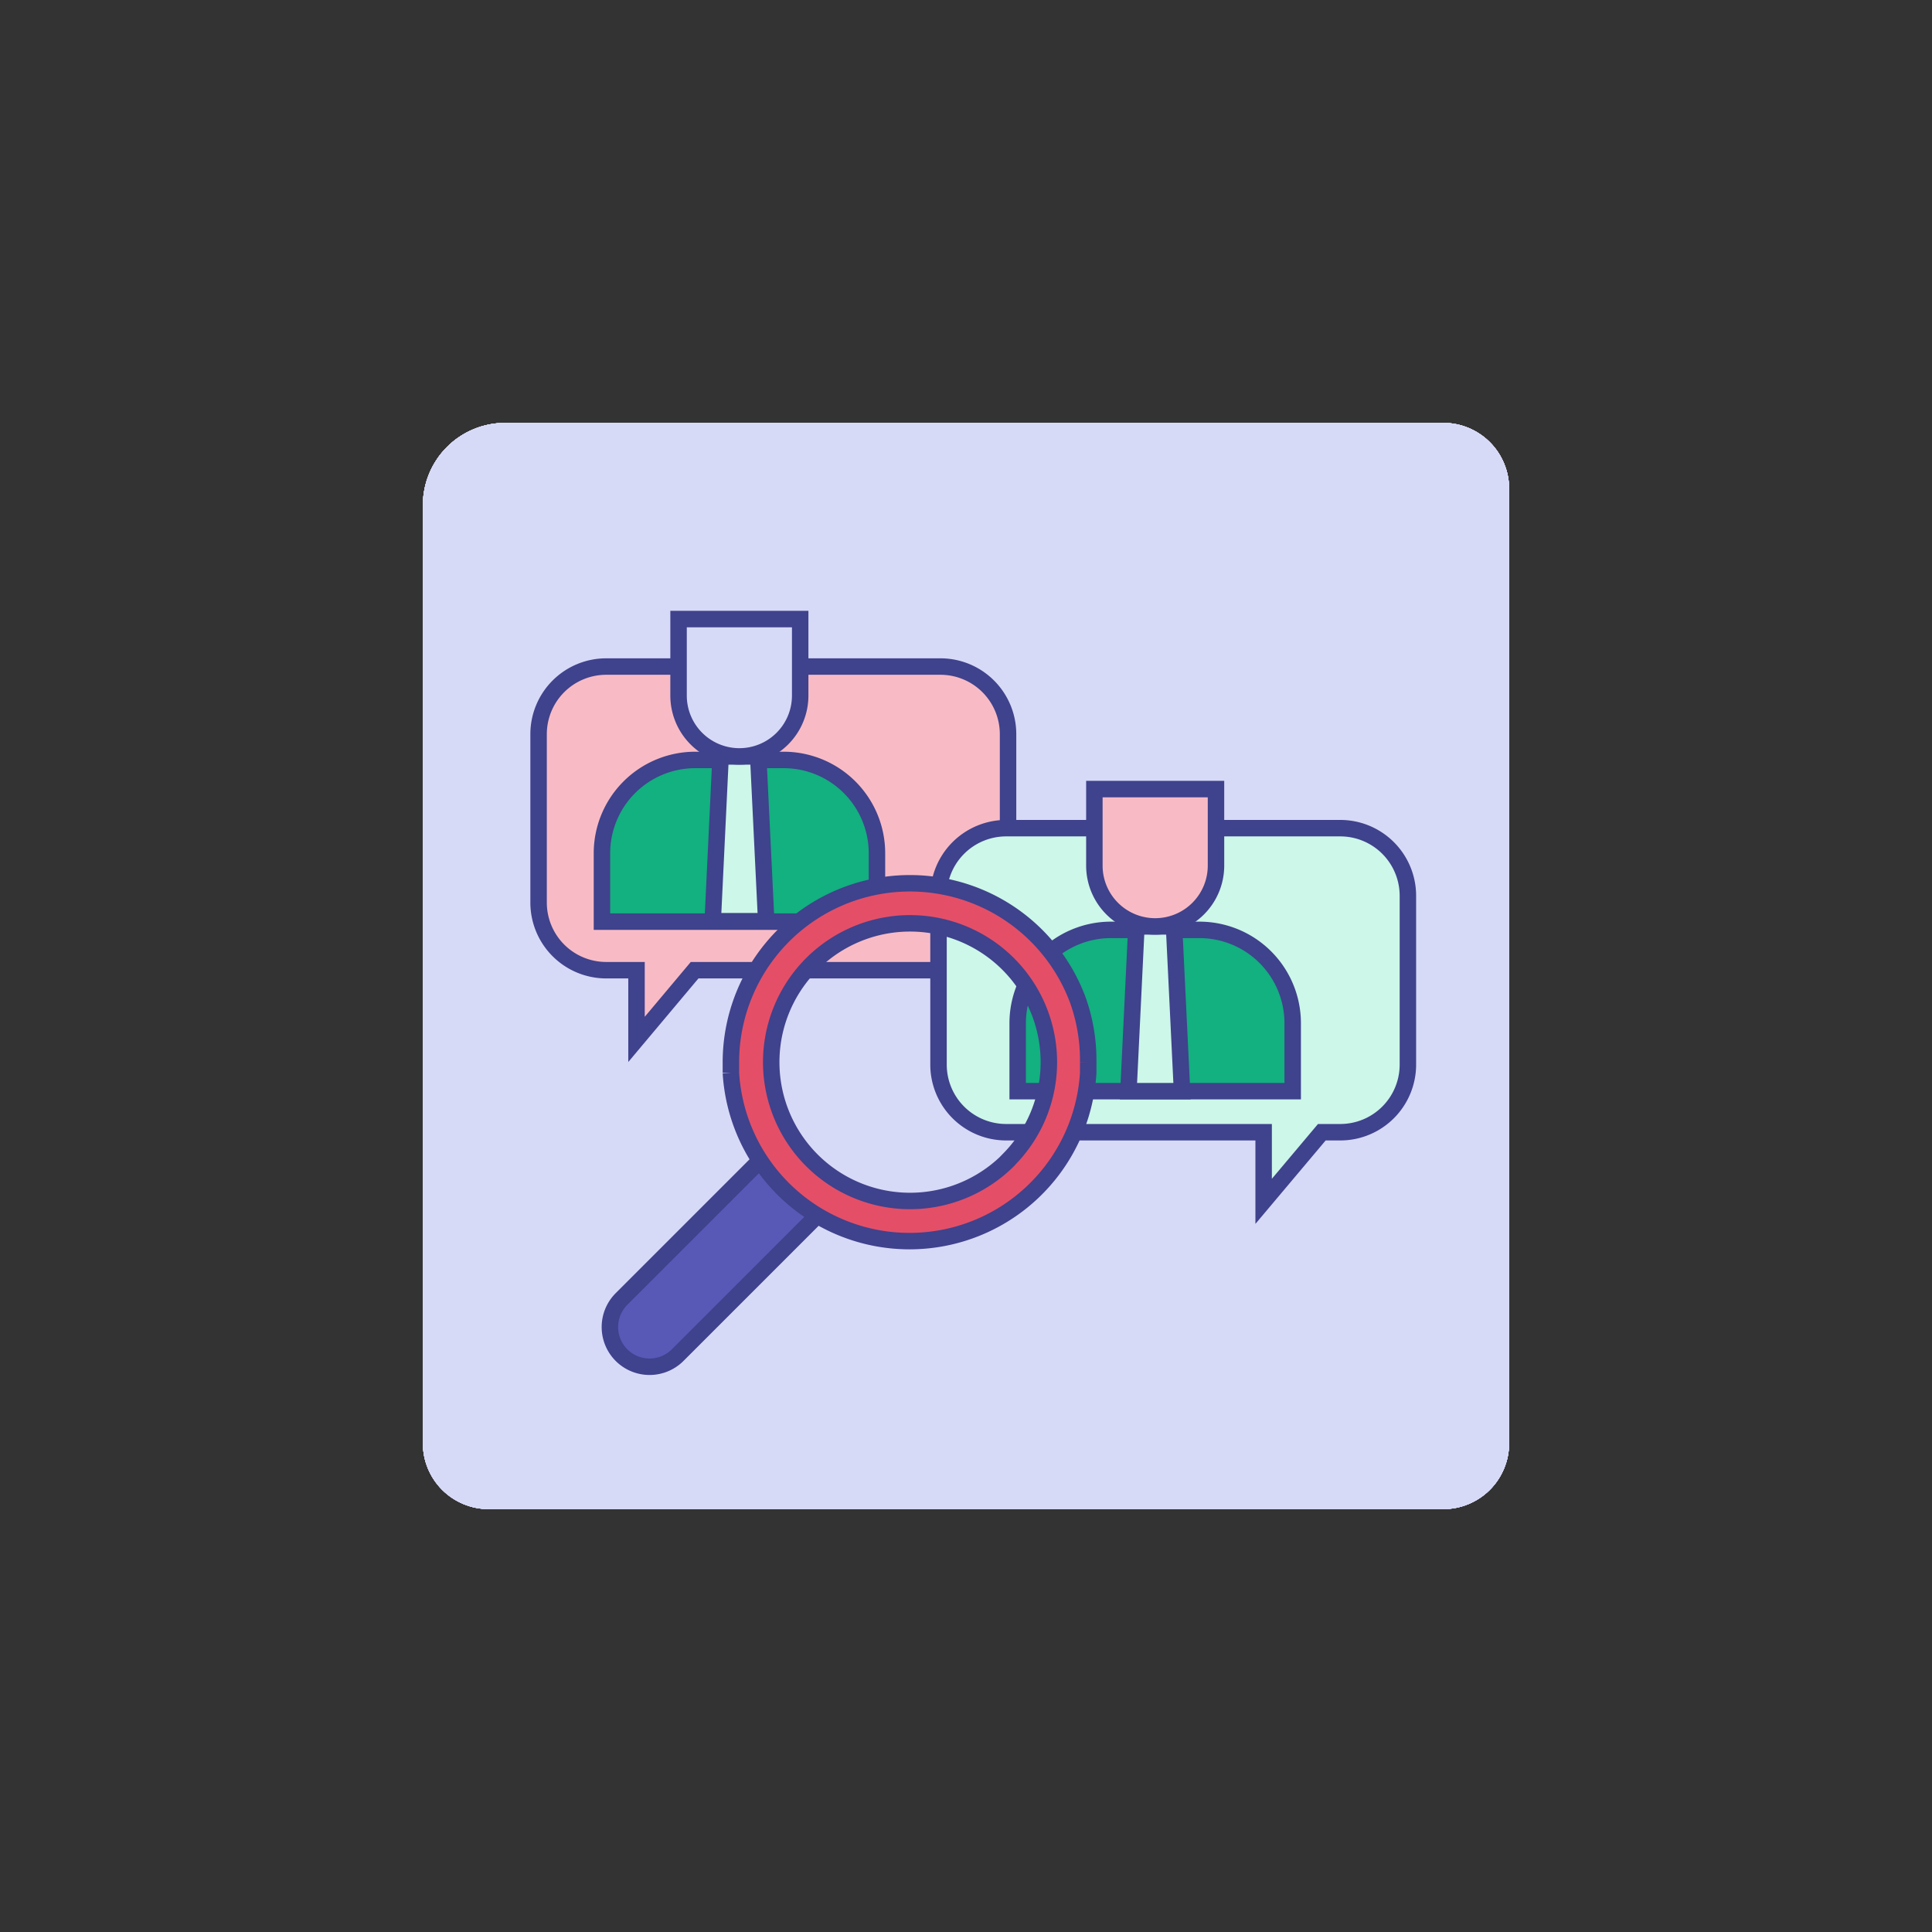 <svg id="Warstwa_1" data-name="Warstwa 1" xmlns="http://www.w3.org/2000/svg" xmlns:xlink="http://www.w3.org/1999/xlink" viewBox="0 0 234.78 234.78"><rect x="0" y="0" width="234.78" height="234.78" fill="#333333" stroke="none"/><defs><style>.cls-1,.cls-11,.cls-2,.cls-3{fill:#d7daf7;}.cls-1{clip-rule:evenodd;}.cls-3{fill-rule:evenodd;}.cls-4{clip-path:url(#clip-path);}.cls-5{isolation:isolate;}.cls-6{clip-path:url(#clip-path-2);}.cls-7{clip-path:url(#clip-path-4);}.cls-8{fill:#f8bbc5;}.cls-10,.cls-11,.cls-12,.cls-13,.cls-8,.cls-9{stroke:#3f428c;stroke-miterlimit:10;stroke-width:2px;}.cls-9{fill:#13b080;}.cls-10{fill:#cdf7e9;}.cls-12{fill:#5858b7;}.cls-13{fill:#e44f67;}</style><clipPath id="clip-path"><path class="cls-1" d="M61.39,51.39h114a8,8,0,0,1,8,8v116a8,8,0,0,1-8,8h-116a8,8,0,0,1-8-8v-114A10,10,0,0,1,61.39,51.39Z"/></clipPath><clipPath id="clip-path-2"><rect class="cls-2" x="21.39" y="21.39" width="192" height="192"/></clipPath><clipPath id="clip-path-4"><rect class="cls-2" x="51.39" y="51.39" width="132" height="132"/></clipPath></defs><title>pozyskaj sponsora</title><path class="cls-3" d="M61.39,51.39h114a8,8,0,0,1,8,8v116a8,8,0,0,1-8,8h-116a8,8,0,0,1-8-8v-114A10,10,0,0,1,61.39,51.39Z"/><g class="cls-4"><g class="cls-5"><rect class="cls-2" x="21.39" y="21.39" width="192" height="192"/><g class="cls-6"><path class="cls-3" d="M61.39,51.39h114a8,8,0,0,1,8,8v116a8,8,0,0,1-8,8h-116a8,8,0,0,1-8-8v-114A10,10,0,0,1,61.39,51.39Z"/><g class="cls-4"><rect class="cls-2" x="51.39" y="51.39" width="132" height="132"/><g class="cls-7"><path class="cls-2" d="M61.39,51.39h114a8,8,0,0,1,8,8v116a8,8,0,0,1-8,8h-116a8,8,0,0,1-8-8v-114A10,10,0,0,1,61.39,51.39Z"/></g></g><rect class="cls-2" x="51.39" y="51.39" width="132" height="132"/><g class="cls-7"><path class="cls-2" d="M61.39,51.39h114a8,8,0,0,1,8,8v116a8,8,0,0,1-8,8h-116a8,8,0,0,1-8-8v-114A10,10,0,0,1,61.39,51.39Z"/></g></g></g></g><path class="cls-8" d="M122.5,89.17v20.51a8.22,8.22,0,0,1-8.22,8.22H84.41l-7.06,8.41V117.9H73.67a8.22,8.22,0,0,1-8.22-8.22V89.17A8.22,8.22,0,0,1,73.67,81h40.61A8.22,8.22,0,0,1,122.5,89.17Z"/><path class="cls-9" d="M84.48,92.35H95.23a11.34,11.34,0,0,1,11.34,11.34V112a0,0,0,0,1,0,0H73.15a0,0,0,0,1,0,0v-8.26A11.34,11.34,0,0,1,84.48,92.35Z"/><path class="cls-10" d="M162.87,137.59h-2.24l-7.07,8.4v-8.4H122.27a8.22,8.22,0,0,1-8.22-8.22V108.86a8.22,8.22,0,0,1,8.22-8.22h40.6a8.22,8.22,0,0,1,8.22,8.22v20.51A8.22,8.22,0,0,1,162.87,137.59Z"/><path class="cls-9" d="M135,113h10.75a11.34,11.34,0,0,1,11.34,11.34v8.26a0,0,0,0,1,0,0H123.67a0,0,0,0,1,0,0v-8.26A11.34,11.34,0,0,1,135,113Z"/><polygon class="cls-10" points="143.64 132.6 137.13 132.6 138.1 112.58 142.67 112.58 143.64 132.6"/><path class="cls-8" d="M133,95.89h14.77a0,0,0,0,1,0,0v9.3a7.39,7.39,0,0,1-7.39,7.39h0a7.39,7.39,0,0,1-7.39-7.39v-9.3a0,0,0,0,1,0,0Z"/><polygon class="cls-10" points="93.11 111.95 86.61 111.95 87.57 91.92 92.14 91.92 93.11 111.95"/><path class="cls-11" d="M82.47,75.23H97.24a0,0,0,0,1,0,0v9.3a7.39,7.39,0,0,1-7.39,7.39h0a7.39,7.39,0,0,1-7.39-7.39v-9.3A0,0,0,0,1,82.47,75.23Z"/><path class="cls-12" d="M81.15,139.44h9.67a0,0,0,0,1,0,0v24.7A4.83,4.83,0,0,1,86,169h0a4.83,4.83,0,0,1-4.83-4.83v-24.7A0,0,0,0,1,81.15,139.44Z" transform="translate(134.22 -15.63) rotate(45)"/><path class="cls-13" d="M131,121.58a21.76,21.76,0,0,0-42.18,7.51c0,.43,0,.87,0,1.3a21.75,21.75,0,0,0,43.42,0c0-.43,0-.87,0-1.3A21.73,21.73,0,0,0,131,121.58Zm-8.31,19.25a16.87,16.87,0,1,1,4.77-11.74A16.79,16.79,0,0,1,122.67,140.83Z"/></svg>